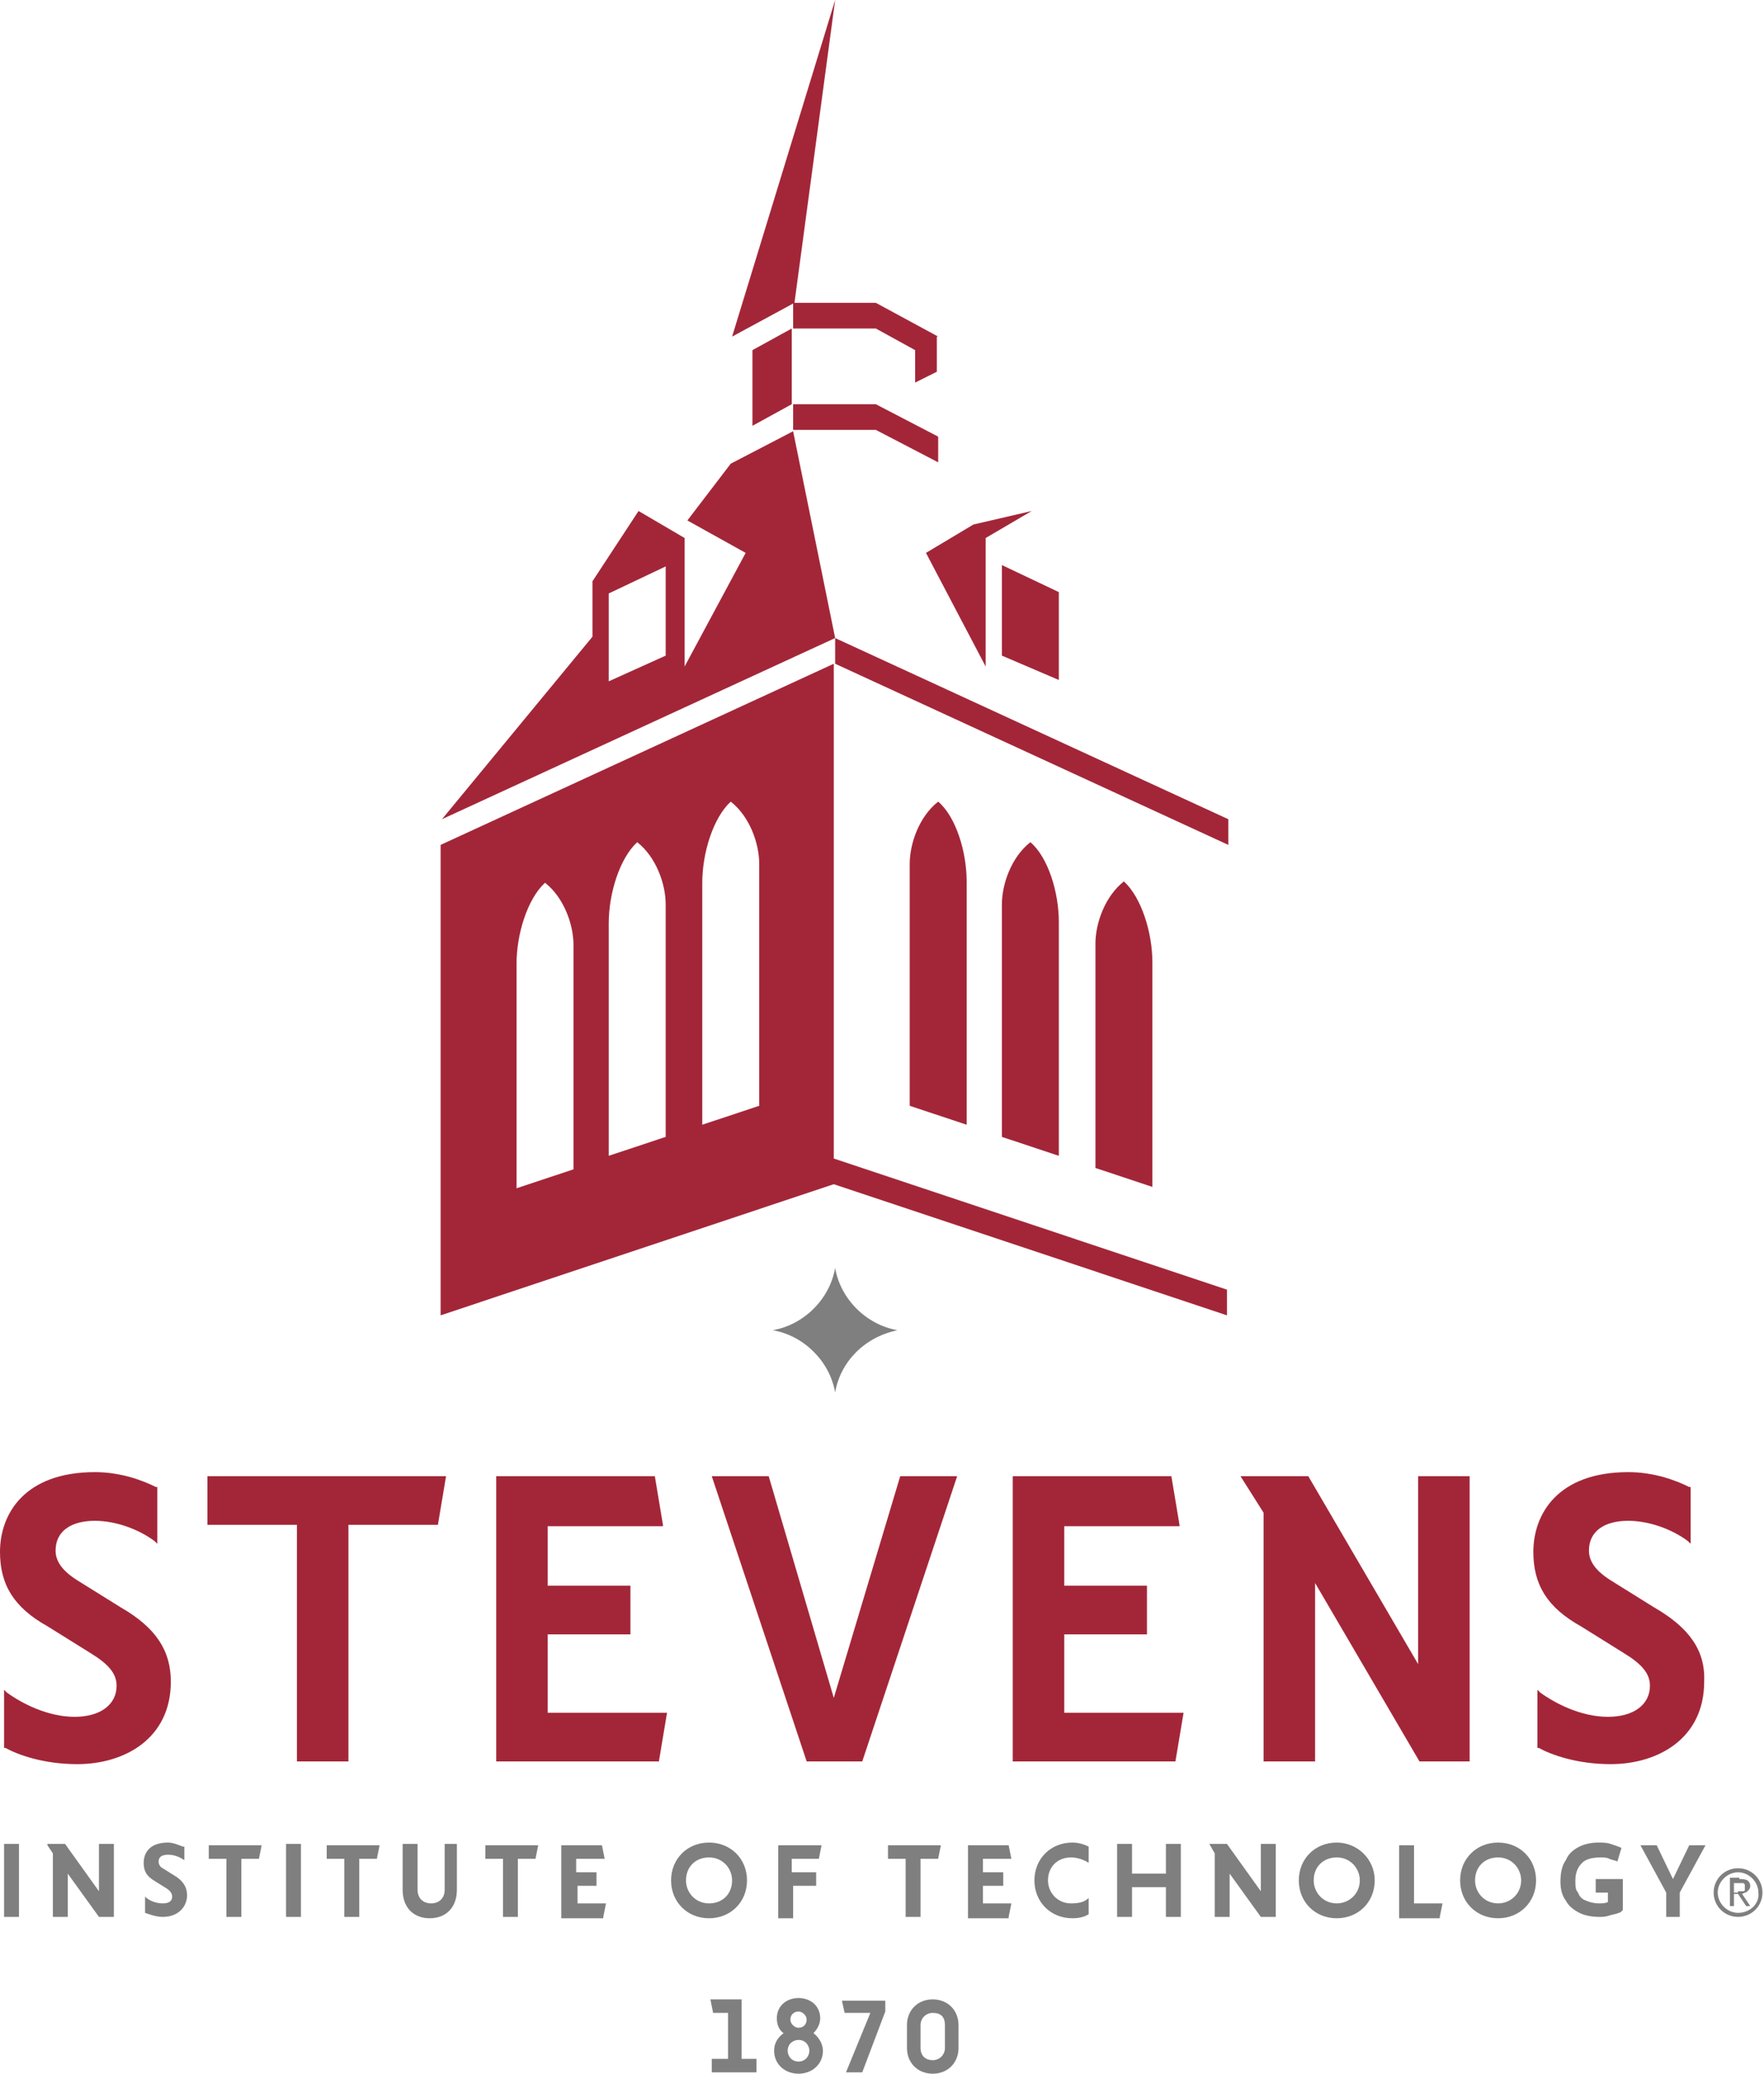 <svg width="114" height="134" viewBox="0 0 114 134" fill="none" xmlns="http://www.w3.org/2000/svg">
<path d="M47.925 133.039H48.889V133.913H45.998V133.039H47.049V130.069H46.085L45.91 129.196H47.925V133.039ZM53.182 132.515C53.182 133.389 52.481 134 51.605 134C50.729 134 50.028 133.389 50.028 132.515C50.028 131.991 50.291 131.642 50.641 131.379C50.378 131.205 50.203 130.856 50.203 130.419C50.203 129.632 50.816 129.109 51.605 129.109C52.394 129.109 53.007 129.632 53.007 130.419C53.007 130.768 52.832 131.117 52.569 131.379C52.919 131.642 53.182 132.078 53.182 132.515ZM52.306 132.515C52.306 132.166 52.043 131.816 51.605 131.816C51.255 131.816 50.904 132.078 50.904 132.515C50.904 132.864 51.167 133.214 51.605 133.214C52.043 133.214 52.306 132.864 52.306 132.515ZM52.131 130.506C52.131 130.244 51.868 129.982 51.605 129.982C51.342 129.982 51.079 130.157 51.079 130.506C51.079 130.768 51.342 131.03 51.605 131.03C51.956 131.03 52.131 130.768 52.131 130.506ZM54.584 130.069H56.248L54.672 133.913H55.723L57.212 129.982V129.283H54.409L54.584 130.069ZM61.944 130.856V132.341C61.944 133.301 61.243 134 60.279 134C59.315 134 58.614 133.301 58.614 132.341V130.856C58.614 129.894 59.315 129.196 60.279 129.196C61.243 129.196 61.944 129.894 61.944 130.856ZM59.491 132.341C59.491 132.864 59.841 133.126 60.279 133.126C60.717 133.126 61.067 132.777 61.067 132.341V130.856C61.067 130.331 60.804 130.069 60.279 130.069C59.841 130.069 59.491 130.419 59.491 130.856V132.341ZM58.001 85.956C55.986 85.606 54.321 83.947 53.971 81.938C53.62 83.947 51.956 85.606 49.94 85.956C51.956 86.305 53.62 87.965 53.971 89.974C54.321 87.965 55.898 86.393 58.001 85.956ZM0.262 123.867H1.226V119.15H0.262V123.867ZM6.395 123.867H7.359V119.15H6.395V122.208L4.204 119.15H3.065V119.237L3.416 119.762V123.867H4.38V121.072L6.395 123.867ZM11.827 119.325C11.564 119.237 11.214 119.063 10.863 119.063C9.637 119.063 9.286 119.762 9.286 120.373C9.286 120.897 9.461 121.247 10.075 121.596L10.776 122.033C11.039 122.208 11.126 122.382 11.126 122.557C11.126 122.819 10.951 122.994 10.513 122.994C10.075 122.994 9.637 122.819 9.374 122.557V123.605C9.637 123.693 10.075 123.867 10.513 123.867C11.564 123.867 12.09 123.168 12.09 122.469C12.09 121.946 11.827 121.509 11.214 121.159L10.513 120.722C10.338 120.635 10.25 120.461 10.25 120.286C10.25 120.024 10.425 119.849 10.863 119.849C11.301 119.849 11.652 120.024 11.915 120.198V119.325H11.827ZM14.631 123.867H15.595V120.111H16.734L16.909 119.237H13.492V120.111H14.631V123.867ZM18.486 123.867H19.45V119.15H18.486V123.867ZM28.737 119.15V122.12C28.737 122.644 28.387 122.994 27.861 122.994C27.335 122.994 26.985 122.644 26.985 122.12V119.15H26.021V122.12C26.021 123.256 26.722 123.955 27.773 123.955C28.825 123.955 29.526 123.256 29.526 122.12V119.15H28.737ZM38.988 123.867L39.163 122.994H37.324V121.858H38.55V120.984H37.236V120.111H39.076L38.901 119.237H36.272V123.955H38.988V123.867ZM45.822 119.063C44.42 119.063 43.369 120.111 43.369 121.509C43.369 122.906 44.42 123.955 45.822 123.955C47.224 123.955 48.276 122.906 48.276 121.509C48.276 120.111 47.224 119.063 45.822 119.063ZM45.822 122.994C44.946 122.994 44.333 122.295 44.333 121.509C44.333 120.635 44.946 120.024 45.822 120.024C46.699 120.024 47.312 120.722 47.312 121.509C47.312 122.382 46.699 122.994 45.822 122.994ZM52.744 121.858V120.984H51.167V120.111H52.919L53.094 119.237H50.291V123.955H51.255V121.858H52.744ZM70.355 122.644C70.092 122.906 69.742 122.994 69.216 122.994C68.34 122.994 67.727 122.295 67.727 121.509C67.727 120.635 68.34 120.024 69.216 120.024C69.654 120.024 70.092 120.198 70.355 120.373V119.325C70.004 119.15 69.654 119.063 69.303 119.063C67.902 119.063 66.85 120.111 66.85 121.509C66.85 122.906 67.902 123.955 69.303 123.955C69.742 123.955 70.092 123.867 70.355 123.693V122.644ZM75.349 123.867H76.313V119.15H75.349V121.072H73.159V119.15H72.195V123.867H73.159V121.946H75.349V123.867ZM78.153 119.15L78.503 119.762V123.867H79.467V121.072L81.482 123.867H82.446V119.15H81.482V122.208L79.292 119.15H78.153ZM86.389 119.063C84.987 119.063 83.936 120.111 83.936 121.509C83.936 122.906 84.987 123.955 86.389 123.955C87.791 123.955 88.842 122.906 88.842 121.509C88.842 120.111 87.703 119.063 86.389 119.063ZM86.389 122.994C85.513 122.994 84.899 122.295 84.899 121.509C84.899 120.635 85.513 120.024 86.389 120.024C87.265 120.024 87.878 120.722 87.878 121.509C87.878 122.382 87.177 122.994 86.389 122.994ZM93.047 123.867L93.223 122.994H91.383V119.237H90.419V123.955H93.047V123.867ZM96.815 119.063C95.413 119.063 94.362 120.111 94.362 121.509C94.362 122.906 95.413 123.955 96.815 123.955C98.217 123.955 99.269 122.906 99.269 121.509C99.269 120.111 98.217 119.063 96.815 119.063ZM96.815 122.994C95.939 122.994 95.326 122.295 95.326 121.509C95.326 120.635 95.939 120.024 96.815 120.024C97.691 120.024 98.305 120.722 98.305 121.509C98.305 122.382 97.604 122.994 96.815 122.994ZM107.592 123.867H108.555V122.295L110.22 119.237H109.169L108.117 121.421L107.066 119.237H106.015L107.68 122.295V123.867H107.592ZM104.876 123.43V121.421H103.124V122.295H103.912V122.906C103.737 122.994 103.562 122.994 103.299 122.994C103.036 122.994 102.685 122.906 102.51 122.819C102.247 122.731 102.072 122.557 101.984 122.295C101.809 122.12 101.809 121.858 101.809 121.509C101.809 120.984 101.984 120.635 102.247 120.373C102.51 120.111 102.948 120.024 103.474 120.024C103.649 120.024 103.825 120.024 103.999 120.111C104.175 120.198 104.35 120.198 104.525 120.286L104.788 119.412C104.613 119.325 104.35 119.237 104.087 119.15C103.825 119.063 103.562 119.063 103.299 119.063C102.861 119.063 102.423 119.15 102.072 119.325C101.722 119.499 101.371 119.762 101.196 120.198C100.933 120.547 100.845 121.072 100.845 121.596C100.845 122.033 100.933 122.469 101.196 122.819C101.371 123.168 101.722 123.43 102.072 123.605C102.423 123.78 102.861 123.867 103.386 123.867C103.562 123.867 103.737 123.867 103.999 123.78C104.262 123.693 104.438 123.693 104.613 123.605C104.7 123.605 104.788 123.518 104.876 123.43ZM22.253 123.867H23.217V120.111H24.356L24.532 119.237H21.114V120.111H22.253V123.867ZM32.505 123.867H33.468V120.111H34.607L34.783 119.237H31.366V120.111H32.505V123.867ZM58.527 123.867H59.491V120.111H60.629L60.804 119.237H57.388V120.111H58.527V123.867ZM65.185 123.867L65.361 122.994H63.521V121.858H64.835V120.984H63.521V120.111H65.361L65.185 119.237H62.557V123.955H65.185V123.867Z" fill="#7F7F7F"/>
<path d="M13.493 95.39H28.826L28.3 98.534H22.517V113.821H19.188V98.534H13.405V95.39H13.493ZM7.798 103.863L4.994 102.116C4.03 101.505 3.592 100.893 3.592 100.194C3.592 98.971 4.556 98.272 6.133 98.272C7.447 98.272 8.937 98.796 9.988 99.583L10.164 99.757V96.089H10.076C9.2 95.652 7.798 95.127 6.133 95.127C1.577 95.127 0 97.836 0 100.281C0 102.378 0.876 103.863 3.067 105.086L5.87 106.833C7.009 107.532 7.535 108.143 7.535 108.929C7.535 110.152 6.484 110.938 4.819 110.938C3.067 110.938 1.402 110.065 0.438 109.366L0.263 109.191V112.948H0.35C1.139 113.384 2.804 113.996 4.994 113.996C8.061 113.996 11.04 112.336 11.04 108.668C11.04 106.658 10.076 105.173 7.798 103.863ZM42.844 98.534L42.319 95.39H32.068V113.821H42.582L43.107 110.676H35.397V105.61H40.742V102.465H35.397V98.622H42.844V98.534ZM76.226 98.534L75.701 95.39H65.449V113.821H75.963L76.489 110.676H68.779V105.61H74.124V102.465H68.779V98.622H76.226V98.534ZM53.884 109.716L49.678 95.39H45.999L52.132 113.821H55.724L61.857 95.39H58.177L53.884 109.716ZM106.892 103.863L104.088 102.116C103.125 101.505 102.687 100.893 102.687 100.194C102.687 98.971 103.651 98.272 105.227 98.272C106.542 98.272 108.031 98.796 109.082 99.583L109.258 99.757V96.089H109.17C108.294 95.652 106.892 95.127 105.227 95.127C100.671 95.127 99.094 97.836 99.094 100.281C99.094 102.378 99.97 103.863 102.161 105.086L104.964 106.833C106.104 107.532 106.629 108.143 106.629 108.929C106.629 110.152 105.578 110.938 103.913 110.938C102.161 110.938 100.496 110.065 99.532 109.366L99.357 109.191V112.948H99.445C100.233 113.384 101.898 113.996 104.088 113.996C107.155 113.996 110.134 112.336 110.134 108.668C110.222 106.658 109.17 105.173 106.892 103.863ZM91.647 95.39V107.532L84.55 95.39H80.169L81.659 97.748V113.821H84.988V102.29L91.735 113.821H94.976V95.39H91.647ZM28.475 84.995V54.596L53.884 42.89V74.862L79.293 83.335V84.995L53.884 76.521L28.475 84.995ZM37.062 61.06C37.062 59.749 36.448 58.002 35.222 57.042C34.083 58.09 33.382 60.361 33.382 62.283V76.784L37.062 75.561V61.06ZM43.02 58.439C43.02 57.129 42.406 55.382 41.18 54.421C40.041 55.469 39.34 57.741 39.34 59.662V74.687L43.02 73.464V58.439ZM49.065 55.819C49.065 54.508 48.452 52.761 47.225 51.8C46.086 52.849 45.385 55.12 45.385 57.042V72.678L49.065 71.455V55.819ZM53.972 0L47.313 21.751L51.343 19.567L53.972 0ZM60.63 51.8C59.404 52.761 58.791 54.508 58.791 55.819V71.455L62.471 72.678V56.954C62.471 55.032 61.77 52.761 60.63 51.8ZM66.589 54.421C65.362 55.382 64.748 57.129 64.748 58.439V73.464L68.428 74.687V59.575C68.428 57.653 67.728 55.382 66.589 54.421ZM72.634 56.954C71.408 57.915 70.794 59.662 70.794 60.973V75.473L74.474 76.696V62.195C74.474 60.274 73.773 58.002 72.634 56.954ZM51.256 26.119V27.778H56.6L60.63 29.875V28.215L56.6 26.119H51.256ZM53.972 42.89L79.381 54.596V52.936L53.972 41.231V42.89ZM60.63 21.751L56.6 19.567H51.256V21.227H56.6L59.141 22.625V24.721L60.543 24.022V21.751H60.63ZM53.972 41.231L28.563 52.936L38.288 41.143V37.562L41.267 33.02L44.246 34.767V43.065L48.189 35.727L44.422 33.631L47.225 29.962L51.256 27.866L53.972 41.231ZM43.02 36.601L39.34 38.348V44.026L43.02 42.366V36.601ZM63.697 43.065V34.767L66.676 33.02L62.909 33.893L59.842 35.727L63.697 43.065ZM68.428 43.939V38.261L64.748 36.514V42.366L68.428 43.939ZM48.627 27.516L51.168 26.119V21.227L48.627 22.625V27.516Z" fill="#A32638"/>
<path d="M112.41 121.421C112.585 121.421 112.76 121.421 112.936 121.509C113.023 121.596 113.111 121.683 113.111 121.858C113.111 122.033 113.023 122.12 112.936 122.208C112.848 122.295 112.76 122.295 112.585 122.382L113.111 123.168H112.848L112.322 122.382H112.059V123.168H111.797V121.334H112.41V121.421ZM112.322 122.208C112.41 122.208 112.41 122.208 112.497 122.208C112.585 122.208 112.585 122.208 112.673 122.208C112.76 122.208 112.76 122.12 112.76 122.12C112.76 122.12 112.76 122.033 112.76 121.946C112.76 121.858 112.76 121.858 112.76 121.771L112.673 121.683H112.585C112.497 121.683 112.497 121.683 112.41 121.683H112.059V122.295H112.322V122.208Z" fill="#7F7F7F"/>
<path d="M112.323 120.723C111.447 120.723 110.746 121.421 110.746 122.295C110.746 123.168 111.447 123.867 112.323 123.867C113.199 123.867 113.9 123.168 113.9 122.295C113.9 121.421 113.199 120.723 112.323 120.723ZM112.323 123.605C111.622 123.605 111.009 122.994 111.009 122.295C111.009 121.596 111.622 120.985 112.323 120.985C113.024 120.985 113.637 121.596 113.637 122.295C113.725 122.994 113.112 123.605 112.323 123.605Z" fill="#7F7F7F"/>
</svg>

